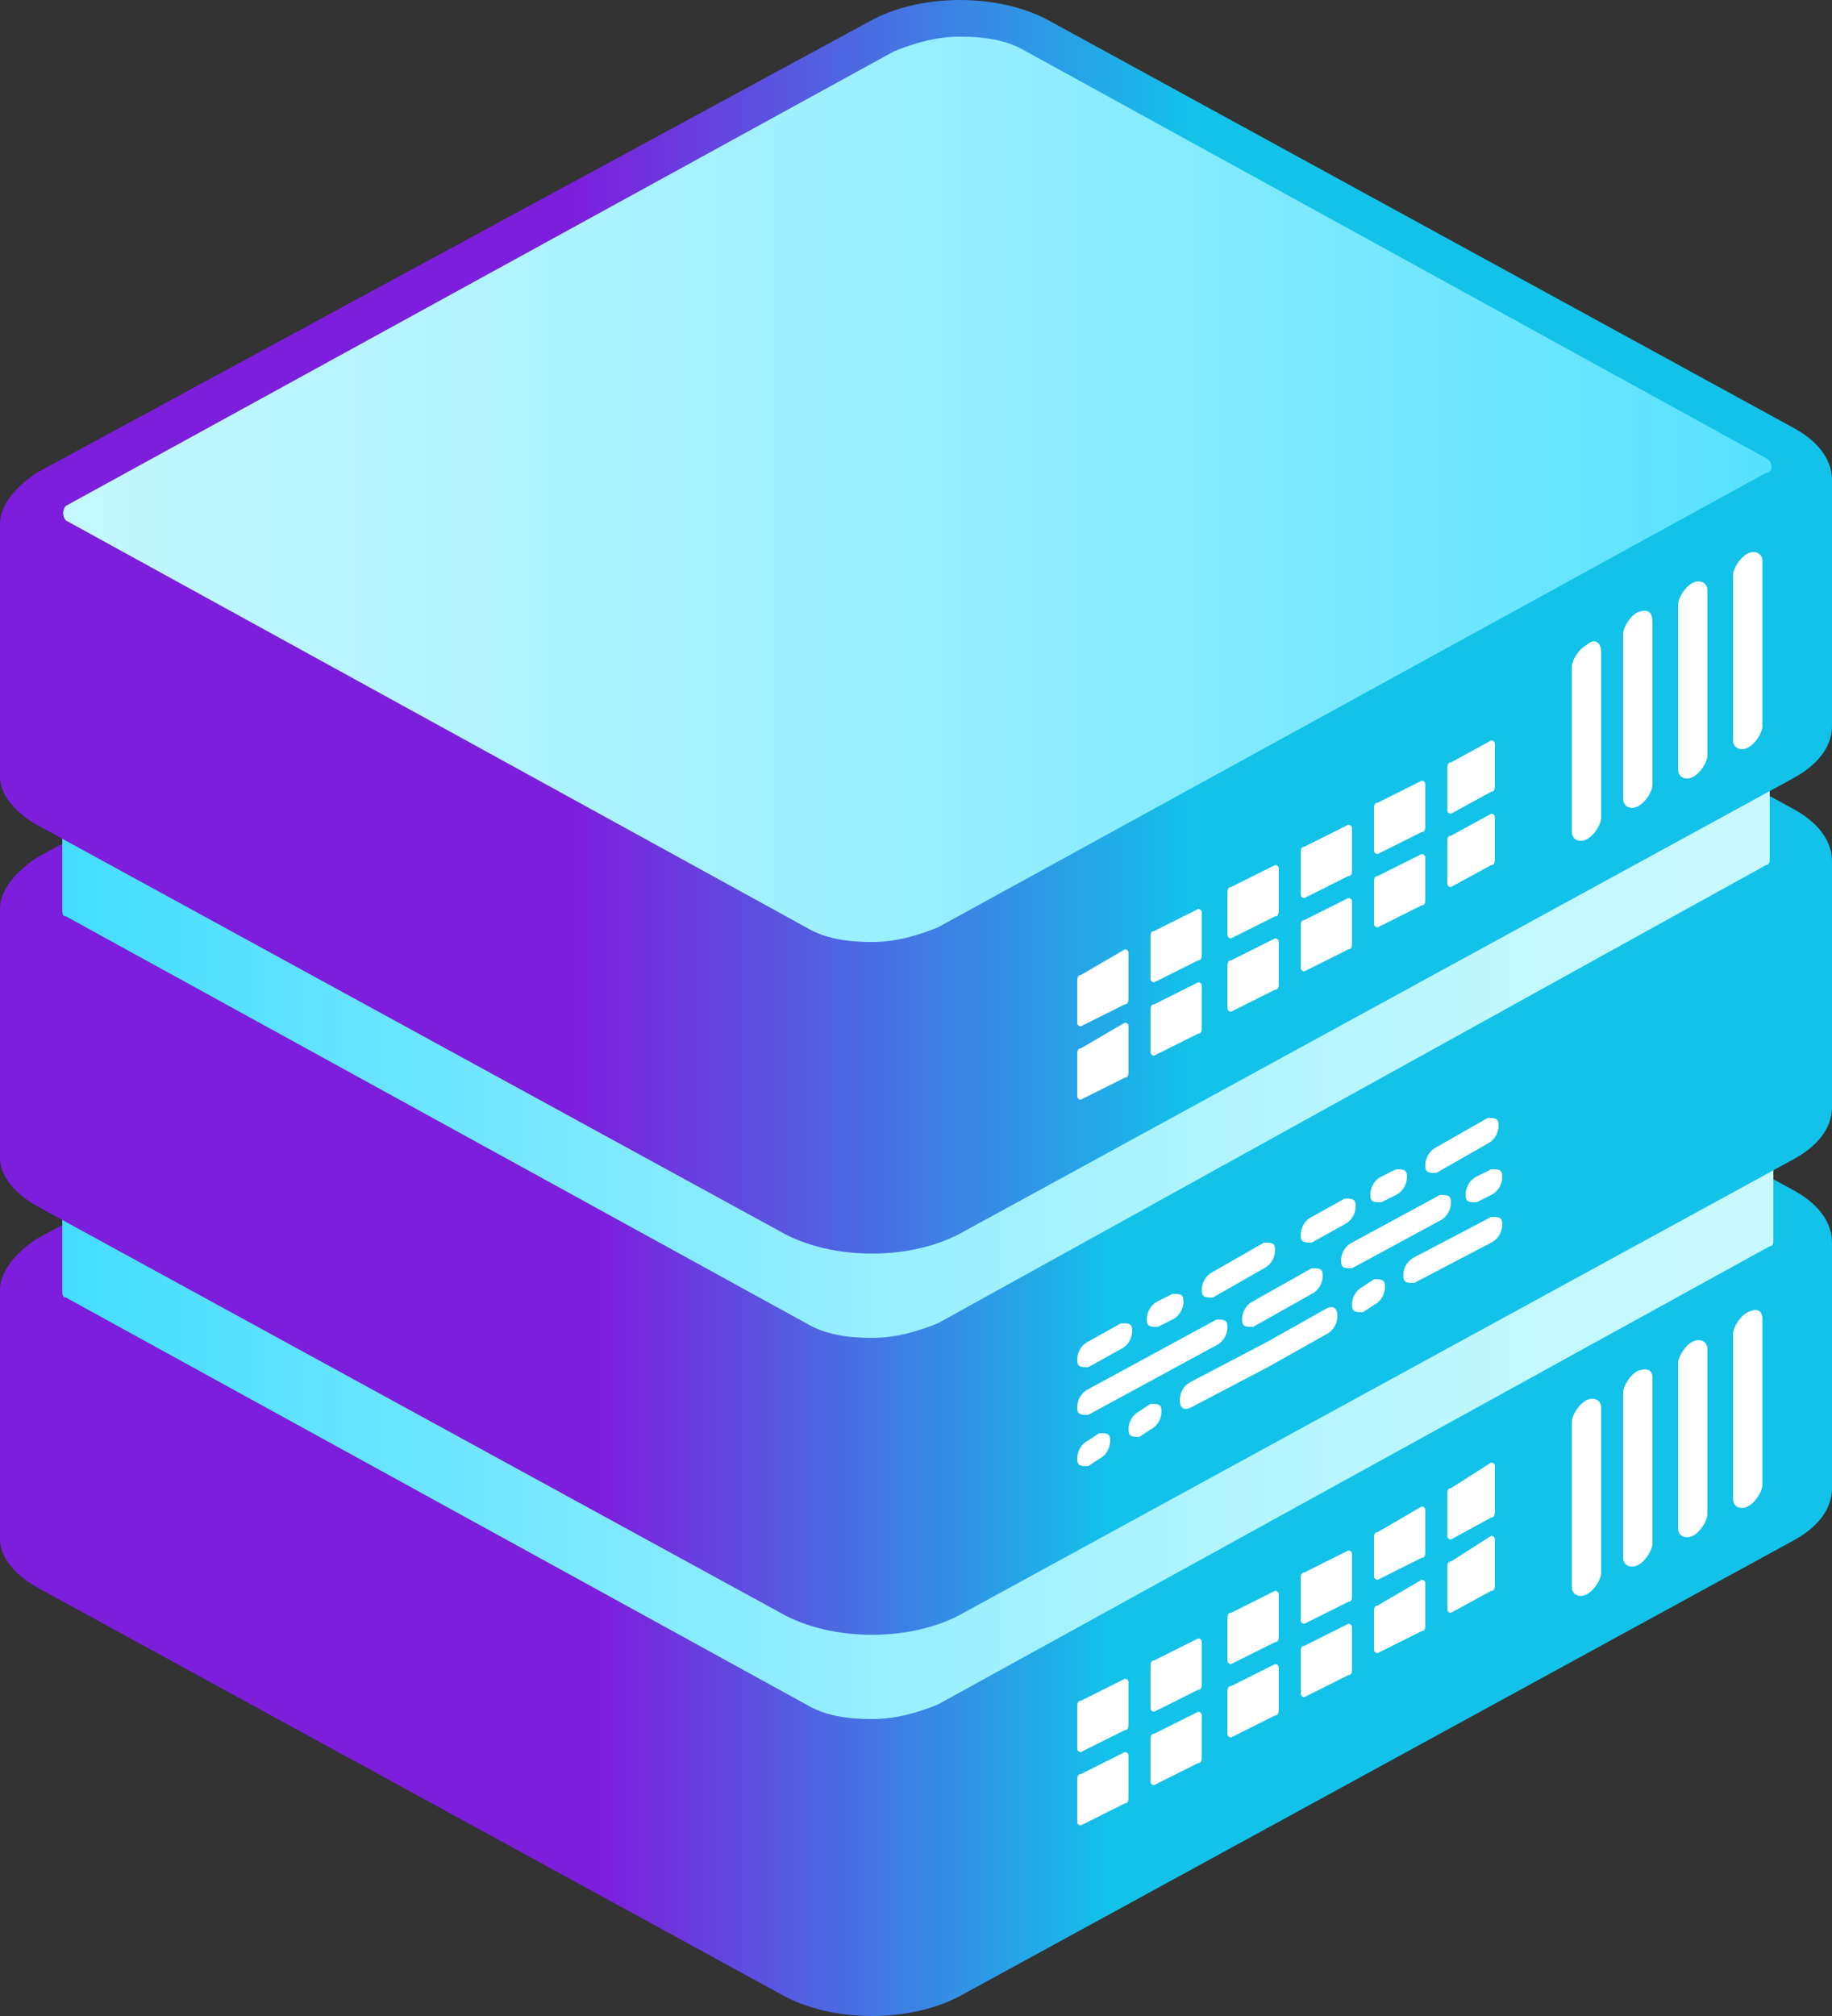 <?xml version="1.0" encoding="utf-8"?>
<!-- Generator: Adobe Illustrator 23.0.3, SVG Export Plug-In . SVG Version: 6.00 Build 0)  -->
<svg version="1.1" id="Layer_2" xmlns="http://www.w3.org/2000/svg" xmlns:xlink="http://www.w3.org/1999/xlink" x="0px" y="0px"
	 viewBox="0 0 50 55" style="enable-background:new 0 0 50 55;" xml:space="preserve">
<rect x="0" y="0" width="50" height="55" fill="#333333" stroke="none"/>
<style type="text/css">
	.st0{fill:url(#SVGID_1_);}
	.st1{fill:url(#SVGID_2_);}
	.st2{fill:url(#SVGID_3_);}
	.st3{fill:url(#SVGID_4_);}
	.st4{fill:url(#SVGID_5_);}
	.st5{fill:url(#SVGID_6_);}
	.st6{fill:#FFFFFF;}
	.st7{enable-background:new    ;}
</style>
<g>
	
		<linearGradient id="SVGID_1_" gradientUnits="userSpaceOnUse" x1="-3801.756" y1="37.923" x2="-3787.865" y2="37.923" gradientTransform="matrix(-1 0 0 1 -3771.438 0)">
		<stop  offset="0" style="stop-color:#12C2E9"/>
		<stop  offset="1" style="stop-color:#7D1EDC"/>
	</linearGradient>
	<path class="st0" d="M0,35.2c0-0.5,0.4-1,1-1.4l22.7-12.4c1.4-0.8,3.6-0.8,5,0L49,32.5c0.7,0.4,1,0.9,1,1.4c0,0.5,0,6.2,0,6.7
		c0,0.5-0.3,1-1,1.4L26.3,54.4c-1.4,0.8-3.6,0.8-5,0L1,43.3c-0.7-0.4-1-0.9-1-1.3C0,41.5,0,35.7,0,35.2z"/>
	
		<linearGradient id="SVGID_2_" gradientUnits="userSpaceOnUse" x1="-3819.784" y1="33.324" x2="-3773.098" y2="33.324" gradientTransform="matrix(-1 0 0 1 -3771.438 0)">
		<stop  offset="0" style="stop-color:#C9F9FF"/>
		<stop  offset="0.138" style="stop-color:#C3F8FF"/>
		<stop  offset="0.33" style="stop-color:#B0F4FF"/>
		<stop  offset="0.555" style="stop-color:#93EEFF"/>
		<stop  offset="0.802" style="stop-color:#69E5FF"/>
		<stop  offset="1" style="stop-color:#43DDFF"/>
	</linearGradient>
	<path class="st1" d="M1.7,32.7c0-0.1,0-0.2,0.1-0.2l22.7-12.4c0.5-0.2,1.1-0.4,1.8-0.4c0.7,0,1.3,0.1,1.8,0.4l20.2,11.1
		c0.1,0,0.1,0.1,0.1,0.2c0,0.1,0,2.4,0,2.4c0,0.1,0,0.2-0.1,0.2L25.6,46.5c-0.5,0.2-1.1,0.4-1.8,0.4c-0.7,0-1.3-0.1-1.8-0.4
		L1.8,35.4c-0.1,0-0.1-0.1-0.1-0.2C1.7,35.1,1.7,32.8,1.7,32.7z"/>
	
		<linearGradient id="SVGID_3_" gradientUnits="userSpaceOnUse" x1="-3801.756" y1="27.5" x2="-3787.865" y2="27.5" gradientTransform="matrix(-1 0 0 1 -3771.438 0)">
		<stop  offset="0" style="stop-color:#12C2E9"/>
		<stop  offset="1" style="stop-color:#7D1EDC"/>
	</linearGradient>
	<path class="st2" d="M0,24.8c0-0.5,0.4-1,1-1.4L23.7,11c1.4-0.8,3.6-0.8,5,0L49,22.1c0.7,0.4,1,0.9,1,1.4c0,0.5,0,6.2,0,6.7
		c0,0.5-0.3,1-1,1.4L26.3,44c-1.4,0.8-3.6,0.8-5,0L1,32.9c-0.7-0.4-1-0.9-1-1.3C0,31,0,25.3,0,24.8z"/>
	
		<linearGradient id="SVGID_4_" gradientUnits="userSpaceOnUse" x1="-3819.784" y1="22.9" x2="-3773.098" y2="22.9" gradientTransform="matrix(-1 0 0 1 -3771.438 0)">
		<stop  offset="0" style="stop-color:#C9F9FF"/>
		<stop  offset="0.138" style="stop-color:#C3F8FF"/>
		<stop  offset="0.33" style="stop-color:#B0F4FF"/>
		<stop  offset="0.555" style="stop-color:#93EEFF"/>
		<stop  offset="0.802" style="stop-color:#69E5FF"/>
		<stop  offset="1" style="stop-color:#43DDFF"/>
	</linearGradient>
	<path class="st3" d="M1.7,22.3c0-0.1,0-0.2,0.1-0.2L24.4,9.7c0.5-0.2,1.1-0.4,1.8-0.4c0.7,0,1.3,0.1,1.8,0.4l20.2,11.1
		c0.1,0,0.1,0.1,0.1,0.2c0,0.1,0,2.4,0,2.4c0,0.1,0,0.2-0.1,0.2L25.6,36.1c-0.5,0.2-1.1,0.4-1.8,0.4c-0.7,0-1.3-0.1-1.8-0.4L1.8,25
		c-0.1,0-0.1-0.1-0.1-0.2C1.7,24.7,1.7,22.4,1.7,22.3z"/>
	
		<linearGradient id="SVGID_5_" gradientUnits="userSpaceOnUse" x1="-3804.009" y1="17.076" x2="-3787.104" y2="17.076" gradientTransform="matrix(-1 0 0 1 -3771.438 0)">
		<stop  offset="0" style="stop-color:#12C2E9"/>
		<stop  offset="1" style="stop-color:#7D1EDC"/>
	</linearGradient>
	<path class="st4" d="M0,14.3c0-0.5,0.4-1,1-1.4L23.7,0.6c1.4-0.8,3.6-0.8,5,0L49,11.7c0.7,0.4,1,0.9,1,1.4c0,0.5,0,6.2,0,6.7
		c0,0.5-0.3,1-1,1.4L26.3,33.6c-1.4,0.8-3.6,0.8-5,0L1,22.5c-0.7-0.4-1-0.9-1-1.3C0,20.6,0,14.8,0,14.3z"/>
	<linearGradient id="SVGID_6_" gradientUnits="userSpaceOnUse" x1="-6.4" y1="13.383" x2="54.468" y2="13.383">
		<stop  offset="0" style="stop-color:#C9F9FF"/>
		<stop  offset="0.138" style="stop-color:#C3F8FF"/>
		<stop  offset="0.33" style="stop-color:#B0F4FF"/>
		<stop  offset="0.555" style="stop-color:#93EEFF"/>
		<stop  offset="0.802" style="stop-color:#69E5FF"/>
		<stop  offset="1" style="stop-color:#43DDFF"/>
	</linearGradient>
	<path class="st5" d="M48.2,12.9L25.6,25.3c-0.5,0.2-1.1,0.4-1.8,0.4c-0.7,0-1.3-0.1-1.8-0.4L1.8,14.2c-0.1-0.1-0.1-0.3,0-0.4
		L24.4,1.4C24.9,1.2,25.5,1,26.2,1c0.7,0,1.3,0.1,1.8,0.4l20.2,11.1C48.4,12.6,48.4,12.9,48.2,12.9z"/>
	<g>
		<g>
			<path class="st6" d="M39.6,40.6c-0.1,0-0.1,0.1-0.1,0.2v1.1c0,0.1,0.1,0.1,0.1,0.1l1.1-0.6c0.1,0,0.1-0.1,0.1-0.2V40
				c0-0.1-0.1-0.1-0.1-0.1L39.6,40.6z"/>
		</g>
		<g>
			<path class="st6" d="M39.6,42.6c-0.1,0-0.1,0.1-0.1,0.2v1.1c0,0.1,0.1,0.1,0.1,0.1l1.1-0.6c0.1,0,0.1-0.1,0.1-0.2V42
				c0-0.1-0.1-0.1-0.1-0.1L39.6,42.6z"/>
		</g>
		<g>
			<path class="st6" d="M37.6,41.8c-0.1,0-0.1,0.1-0.1,0.2V43c0,0.1,0.1,0.1,0.1,0.1l1.2-0.6c0.1,0,0.1-0.1,0.1-0.2v-1.1
				c0-0.1-0.1-0.1-0.1-0.1L37.6,41.8z"/>
		</g>
		<g>
			<path class="st6" d="M37.6,43.8c-0.1,0-0.1,0.1-0.1,0.2V45c0,0.1,0.1,0.1,0.1,0.1l1.2-0.6c0.1,0,0.1-0.1,0.1-0.2v-1.1
				c0-0.1-0.1-0.1-0.1-0.1L37.6,43.8z"/>
		</g>
		<g>
			<path class="st6" d="M35.6,42.9c-0.1,0-0.1,0.1-0.1,0.2v1.1c0,0.1,0.1,0.1,0.1,0.1l1.2-0.6c0.1,0,0.1-0.1,0.1-0.2v-1.1
				c0-0.1-0.1-0.1-0.1-0.1L35.6,42.9z"/>
		</g>
		<g>
			<path class="st6" d="M35.6,44.9c-0.1,0-0.1,0.1-0.1,0.2v1.1c0,0.1,0.1,0.1,0.1,0.1l1.2-0.6c0.1,0,0.1-0.1,0.1-0.2v-1.1
				c0-0.1-0.1-0.1-0.1-0.1L35.6,44.9z"/>
		</g>
		<g>
			<path class="st6" d="M33.6,44c-0.1,0-0.1,0.1-0.1,0.2v1.1c0,0.1,0.1,0.1,0.1,0.1l1.2-0.6c0.1,0,0.1-0.1,0.1-0.2v-1.1
				c0-0.1-0.1-0.1-0.1-0.1L33.6,44z"/>
		</g>
		<g>
			<path class="st6" d="M33.6,46c-0.1,0-0.1,0.1-0.1,0.2v1.1c0,0.1,0.1,0.1,0.1,0.1l1.2-0.6c0.1,0,0.1-0.1,0.1-0.2v-1.1
				c0-0.1-0.1-0.1-0.1-0.1L33.6,46z"/>
		</g>
		<g>
			<path class="st6" d="M31.5,45.3c-0.1,0-0.1,0.1-0.1,0.2v1.1c0,0.1,0.1,0.1,0.1,0.1l1.2-0.6c0.1,0,0.1-0.1,0.1-0.2v-1.1
				c0-0.1-0.1-0.1-0.1-0.1L31.5,45.3z"/>
		</g>
		<g>
			<path class="st6" d="M31.5,47.3c-0.1,0-0.1,0.1-0.1,0.2v1.1c0,0.1,0.1,0.1,0.1,0.1l1.2-0.6c0.1,0,0.1-0.1,0.1-0.2v-1.1
				c0-0.1-0.1-0.1-0.1-0.1L31.5,47.3z"/>
		</g>
		<g>
			<path class="st6" d="M29.5,46.4c-0.1,0-0.1,0.1-0.1,0.2v1.1c0,0.1,0.1,0.1,0.1,0.1l1.2-0.6c0.1,0,0.1-0.1,0.1-0.2v-1.1
				c0-0.1-0.1-0.1-0.1-0.1L29.5,46.4z"/>
		</g>
		<g>
			<path class="st6" d="M29.5,48.4c-0.1,0-0.1,0.1-0.1,0.2v1.1c0,0.1,0.1,0.1,0.1,0.1l1.2-0.6c0.1,0,0.1-0.1,0.1-0.2v-1.1
				c0-0.1-0.1-0.1-0.1-0.1L29.5,48.4z"/>
		</g>
	</g>
	<g>
		<g>
			<path class="st6" d="M39.6,20.8c-0.1,0-0.1,0.1-0.1,0.2v1.1c0,0.1,0.1,0.1,0.1,0.1l1.1-0.6c0.1,0,0.1-0.1,0.1-0.2v-1.1
				c0-0.1-0.1-0.1-0.1-0.1L39.6,20.8z"/>
		</g>
		<g>
			<path class="st6" d="M39.6,22.8c-0.1,0-0.1,0.1-0.1,0.2v1.1c0,0.1,0.1,0.1,0.1,0.1l1.1-0.6c0.1,0,0.1-0.1,0.1-0.2v-1.1
				c0-0.1-0.1-0.1-0.1-0.1L39.6,22.8z"/>
		</g>
		<g>
			<path class="st6" d="M37.6,21.9c-0.1,0-0.1,0.1-0.1,0.2v1.1c0,0.1,0.1,0.1,0.1,0.1l1.2-0.6c0.1,0,0.1-0.1,0.1-0.2v-1.1
				c0-0.1-0.1-0.1-0.1-0.1L37.6,21.9z"/>
		</g>
		<g>
			<path class="st6" d="M37.6,23.9c-0.1,0-0.1,0.1-0.1,0.2v1.1c0,0.1,0.1,0.1,0.1,0.1l1.2-0.6c0.1,0,0.1-0.1,0.1-0.2v-1.1
				c0-0.1-0.1-0.1-0.1-0.1L37.6,23.9z"/>
		</g>
		<g>
			<path class="st6" d="M35.6,23.1c-0.1,0-0.1,0.1-0.1,0.2v1.1c0,0.1,0.1,0.1,0.1,0.1l1.2-0.6c0.1,0,0.1-0.1,0.1-0.2v-1.1
				c0-0.1-0.1-0.1-0.1-0.1L35.6,23.1z"/>
		</g>
		<g>
			<path class="st6" d="M35.6,25.1c-0.1,0-0.1,0.1-0.1,0.2v1.1c0,0.1,0.1,0.1,0.1,0.1l1.2-0.6c0.1,0,0.1-0.1,0.1-0.2v-1.1
				c0-0.1-0.1-0.1-0.1-0.1L35.6,25.1z"/>
		</g>
		<g>
			<path class="st6" d="M33.6,24.2c-0.1,0-0.1,0.1-0.1,0.2v1.1c0,0.1,0.1,0.1,0.1,0.1l1.2-0.6c0.1,0,0.1-0.1,0.1-0.2v-1.1
				c0-0.1-0.1-0.1-0.1-0.1L33.6,24.2z"/>
		</g>
		<g>
			<path class="st6" d="M33.6,26.2c-0.1,0-0.1,0.1-0.1,0.2v1.1c0,0.1,0.1,0.1,0.1,0.1l1.2-0.6c0.1,0,0.1-0.1,0.1-0.2v-1.1
				c0-0.1-0.1-0.1-0.1-0.1L33.6,26.2z"/>
		</g>
		<g>
			<path class="st6" d="M31.5,25.4c-0.1,0-0.1,0.1-0.1,0.2v1.1c0,0.1,0.1,0.1,0.1,0.1l1.2-0.6c0.1,0,0.1-0.1,0.1-0.2v-1.1
				c0-0.1-0.1-0.1-0.1-0.1L31.5,25.4z"/>
		</g>
		<g>
			<path class="st6" d="M31.5,27.4c-0.1,0-0.1,0.1-0.1,0.2v1.1c0,0.1,0.1,0.1,0.1,0.1l1.2-0.6c0.1,0,0.1-0.1,0.1-0.2v-1.1
				c0-0.1-0.1-0.1-0.1-0.1L31.5,27.4z"/>
		</g>
		<g>
			<path class="st6" d="M29.5,26.6c-0.1,0-0.1,0.1-0.1,0.2v1.1c0,0.1,0.1,0.1,0.1,0.1l1.2-0.6c0.1,0,0.1-0.1,0.1-0.2V26
				c0-0.1-0.1-0.1-0.1-0.1L29.5,26.6z"/>
		</g>
		<g>
			<path class="st6" d="M29.5,28.6c-0.1,0-0.1,0.1-0.1,0.2v1.1c0,0.1,0.1,0.1,0.1,0.1l1.2-0.6c0.1,0,0.1-0.1,0.1-0.2V28
				c0-0.1-0.1-0.1-0.1-0.1L29.5,28.6z"/>
		</g>
	</g>
	<g>
		<path class="st6" d="M43.3,17.6c-0.2,0.1-0.4,0.4-0.4,0.6v4.5c0,0.2,0.2,0.3,0.4,0.2c0.2-0.1,0.4-0.4,0.4-0.6v-4.5
			C43.7,17.5,43.5,17.4,43.3,17.6z"/>
		<path class="st6" d="M44.7,16.7c-0.2,0.1-0.4,0.4-0.4,0.6v4.5c0,0.2,0.2,0.3,0.4,0.2c0.2-0.1,0.4-0.4,0.4-0.6V17
			C45.1,16.7,45,16.6,44.7,16.7z"/>
		<path class="st6" d="M46.2,15.9c-0.2,0.1-0.4,0.4-0.4,0.6V21c0,0.2,0.2,0.3,0.4,0.2c0.2-0.1,0.4-0.4,0.4-0.6v-4.5
			C46.6,15.9,46.4,15.8,46.2,15.9z"/>
		<path class="st6" d="M47.7,15.1c-0.2,0.1-0.4,0.4-0.4,0.6v4.5c0,0.2,0.2,0.3,0.4,0.2c0.2-0.1,0.4-0.4,0.4-0.6v-4.5
			C48.1,15.1,47.9,15,47.7,15.1z"/>
	</g>
	<g>
		<path class="st6" d="M43.3,38.2c-0.2,0.1-0.4,0.4-0.4,0.6v4.5c0,0.2,0.2,0.3,0.4,0.2c0.2-0.1,0.4-0.4,0.4-0.6v-4.5
			C43.7,38.2,43.5,38.1,43.3,38.2z"/>
		<path class="st6" d="M44.7,37.4c-0.2,0.1-0.4,0.4-0.4,0.6v4.5c0,0.2,0.2,0.3,0.4,0.2c0.2-0.1,0.4-0.4,0.4-0.6v-4.5
			C45.1,37.4,45,37.3,44.7,37.4z"/>
		<path class="st6" d="M46.2,36.6c-0.2,0.1-0.4,0.4-0.4,0.6v4.5c0,0.2,0.2,0.3,0.4,0.2c0.2-0.1,0.4-0.4,0.4-0.6v-4.5
			C46.6,36.6,46.4,36.5,46.2,36.6z"/>
		<path class="st6" d="M47.7,35.8c-0.2,0.1-0.4,0.4-0.4,0.6v4.5c0,0.2,0.2,0.3,0.4,0.2c0.2-0.1,0.4-0.4,0.4-0.6V36
			C48.1,35.7,47.9,35.7,47.7,35.8z"/>
	</g>
	<g>
		<g>
			<g>
				<g class="st7">
					<g>
						<path class="st6" d="M40.6,31.1c0.2-0.1,0.3-0.3,0.3-0.5C40.9,30.8,40.8,31.1,40.6,31.1z"/>
					</g>
					<g>
						<path class="st6" d="M39.2,31.3c-0.2,0.1-0.3,0.3-0.3,0.5c0,0.2,0.1,0.2,0.3,0.2l1.4-0.8c0.2-0.1,0.3-0.3,0.3-0.5
							c0-0.2-0.1-0.2-0.3-0.2L39.2,31.3z"/>
					</g>
				</g>
			</g>
			<g>
				<g class="st7">
					<g>
						<path class="st6" d="M40.6,32.5c0.2-0.1,0.3-0.3,0.3-0.5C40.9,32.2,40.8,32.4,40.6,32.5z"/>
					</g>
					<g>
						<path class="st6" d="M40.3,32.1c-0.2,0.1-0.3,0.3-0.3,0.5c0,0.2,0.1,0.2,0.3,0.2l0.4-0.2c0.2-0.1,0.3-0.3,0.3-0.5
							c0-0.2-0.1-0.2-0.3-0.2L40.3,32.1z"/>
					</g>
				</g>
			</g>
			<g>
				<path class="st6" d="M38.6,34.3c-0.2,0.1-0.3,0.3-0.3,0.5c0,0.2,0.1,0.2,0.3,0.2l2.1-1.1c0.2-0.1,0.3-0.3,0.3-0.5
					c0-0.2-0.1-0.2-0.3-0.2L38.6,34.3z"/>
			</g>
			<g>
				<path class="st6" d="M36.9,33.9c-0.2,0.1-0.3,0.3-0.3,0.5c0,0.2,0.1,0.2,0.3,0.2l2.4-1.3c0.2-0.1,0.3-0.3,0.3-0.5
					c0-0.2-0.1-0.2-0.3-0.2L36.9,33.9z"/>
			</g>
			<g>
				<path class="st6" d="M37.2,35.1c-0.2,0.1-0.3,0.3-0.3,0.5c0,0.2,0.1,0.2,0.3,0.2l0.3-0.2c0.2-0.1,0.3-0.3,0.3-0.5
					c0-0.2-0.1-0.2-0.3-0.2L37.2,35.1z"/>
			</g>
			<g>
				<g class="st7">
					<g>
						<path class="st6" d="M37.7,32.1c-0.2,0.1-0.3,0.3-0.3,0.5c0,0.2,0.1,0.2,0.3,0.2l0.4-0.2c0.2-0.1,0.3-0.3,0.3-0.5
							c0-0.2-0.1-0.2-0.3-0.2L37.7,32.1z"/>
					</g>
					<g>
						<g class="st7">
							<g>
								<path class="st6" d="M35.8,33.2c-0.2,0.1-0.3,0.3-0.3,0.5c0,0.2,0.1,0.2,0.3,0.2l0.9-0.5c0.2-0.1,0.3-0.3,0.3-0.5
									c0-0.2-0.1-0.2-0.3-0.2L35.8,33.2z"/>
							</g>
						</g>
					</g>
				</g>
			</g>
		</g>
		<g>
			<g>
				<g class="st7">
					<g>
						<path class="st6" d="M34.5,34.5c0.2-0.1,0.3-0.3,0.3-0.5C34.8,34.2,34.7,34.4,34.5,34.5z"/>
					</g>
					<g>
						<path class="st6" d="M33.1,34.7c-0.2,0.1-0.3,0.3-0.3,0.5c0,0.2,0.1,0.2,0.3,0.2l1.4-0.8c0.2-0.1,0.3-0.3,0.3-0.5
							c0-0.2-0.1-0.2-0.3-0.2L33.1,34.7z"/>
					</g>
				</g>
			</g>
			<g>
				<g class="st7">
					<g>
						<path class="st6" d="M34.5,35.9c0.2-0.1,0.3-0.3,0.3-0.5C34.8,35.6,34.7,35.8,34.5,35.9z"/>
					</g>
					<g>
						<path class="st6" d="M34.2,35.5c-0.2,0.1-0.3,0.3-0.3,0.5c0,0.2,0.1,0.2,0.3,0.2l1.6-0.9c0.2-0.1,0.3-0.3,0.3-0.5
							c0-0.2-0.1-0.2-0.3-0.2L34.2,35.5z"/>
					</g>
				</g>
			</g>
			<path class="st6" d="M32.5,37.7l2.1-1.1l1.6-0.9c0.2-0.1,0.3,0,0.3,0.2c0,0.2-0.1,0.4-0.3,0.5l-1.6,0.9l-2.1,1.1
				c-0.2,0.1-0.3,0-0.3-0.2C32.2,38,32.3,37.8,32.5,37.7z"/>
			<g>
				<path class="st6" d="M29.7,37.9c-0.2,0.1-0.3,0.3-0.3,0.5c0,0.2,0.1,0.2,0.3,0.2l3.5-1.9c0.2-0.1,0.3-0.3,0.3-0.5
					c0-0.2-0.1-0.2-0.3-0.2L29.7,37.9z"/>
			</g>
			<g>
				<path class="st6" d="M29.7,39.3c-0.2,0.1-0.3,0.3-0.3,0.5c0,0.2,0.1,0.2,0.3,0.2l0.3-0.2c0.2-0.1,0.3-0.3,0.3-0.5
					c0-0.2-0.1-0.2-0.3-0.2L29.7,39.3z"/>
			</g>
			<g>
				<path class="st6" d="M31.1,38.5c-0.2,0.1-0.3,0.3-0.3,0.5c0,0.2,0.1,0.2,0.3,0.2l0.3-0.2c0.2-0.1,0.3-0.3,0.3-0.5
					c0-0.2-0.1-0.2-0.3-0.2L31.1,38.5z"/>
			</g>
			<g>
				<g class="st7">
					<g>
						<path class="st6" d="M31.6,35.5c-0.2,0.1-0.3,0.3-0.3,0.5c0,0.2,0.1,0.2,0.3,0.2l0.4-0.2c0.2-0.1,0.3-0.3,0.3-0.5
							c0-0.2-0.1-0.2-0.3-0.2L31.6,35.5z"/>
					</g>
					<g>
						<g class="st7">
							<g>
								<path class="st6" d="M29.7,36.6c-0.2,0.1-0.3,0.3-0.3,0.5c0,0.2,0.1,0.2,0.3,0.2l0.9-0.5c0.2-0.1,0.3-0.3,0.3-0.5
									c0-0.2-0.1-0.2-0.3-0.2L29.7,36.6z"/>
							</g>
						</g>
					</g>
				</g>
			</g>
		</g>
	</g>
</g>
</svg>
